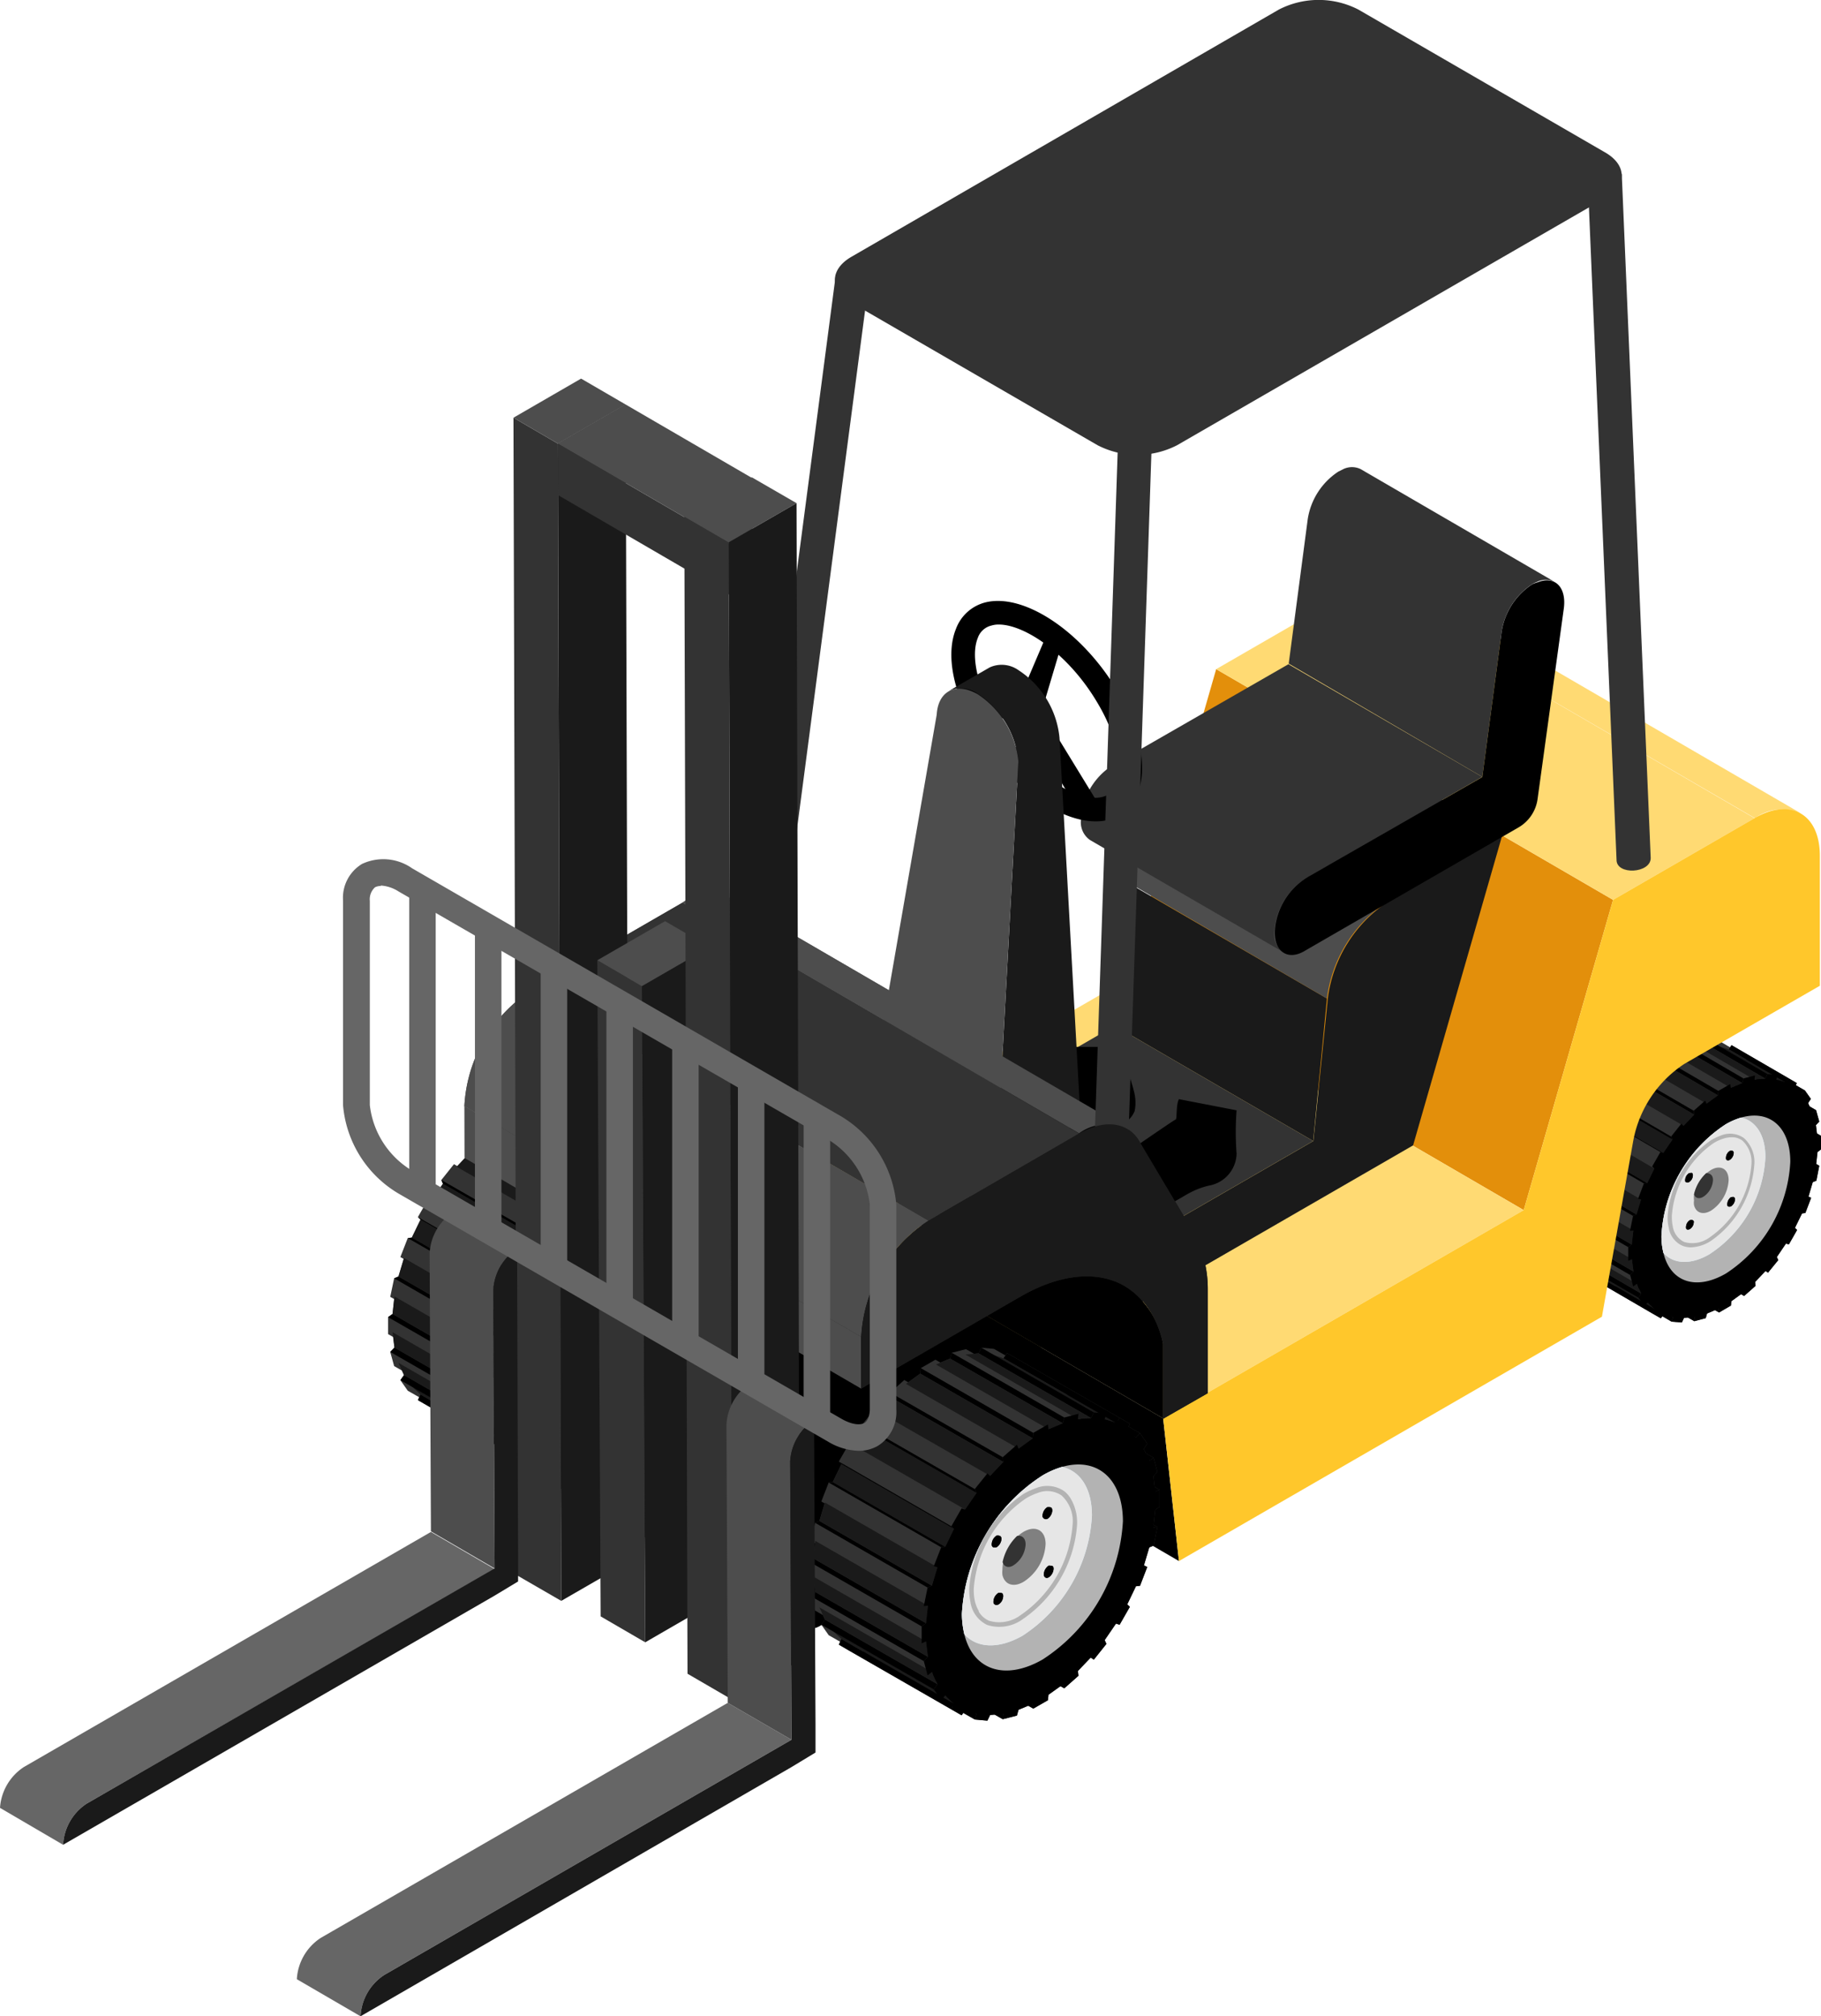 <svg xmlns="http://www.w3.org/2000/svg" viewBox="0 0 125.76 139.21"><defs><style>.cls-1{fill:#333;}.cls-2{fill:#1a1a1a;}.cls-3{fill:#b3b3b3;}.cls-4{fill:#d4eeff;}.cls-5{fill:#e6e6e6;}.cls-6{fill:gray;}.cls-7{fill:#4d4d4d;}.cls-8{isolation:isolate;}.cls-9{fill:#ffda73;}.cls-10{fill:#e38f0b;}.cls-11{fill:#ffc72b;}.cls-12{fill:#666;}</style></defs><g id="Layer_2" data-name="Layer 2"><g id="Layer_1-2" data-name="Layer 1"><rect class="cls-1" x="31.08" y="42.49" width="49.5" height="2.33" transform="matrix(0.13, -0.99, 0.99, 0.13, 5.18, 93.22)"/><polygon class="cls-1" points="35.53 77 34.52 77.58 34.48 77.96 33.65 78.56 33.38 78.4 32.41 79.27 32.45 79.59 31.58 80.51 31.35 80.38 30.48 81.47 30.59 81.73 29.81 82.87 29.57 82.79 28.86 84.03 29.04 84.21 28.44 85.45 28.16 85.48 27.65 86.79 27.88 86.92 27.52 88.13 27.22 88.26 26.95 89.54 27.22 89.69 27.11 90.72 26.8 90.94 26.8 92.11 27.15 92.31 27.24 93.04 26.95 93.34 27.22 94.32 27.76 94.63 27.9 94.94 27.65 95.29 28.16 96.02 28.95 96.47 28.86 96.67 29.57 97.08 37.34 101.55 37.45 101.38 38.25 101.84 39.12 101.92 39.31 101.53 39.62 101.5 40.18 101.82 41.16 101.57 41.27 101.17 41.94 100.89 42.29 101.09 43.3 100.51 43.34 100.13 44.17 99.53 44.43 99.69 45.41 98.82 45.37 98.49 46.23 97.58 46.47 97.71 47.34 96.62 47.22 96.36 48 95.22 48.25 95.3 48.96 94.06 48.77 93.89 49.38 92.64 49.66 92.61 50.16 91.31 49.94 91.17 50.3 89.96 50.6 89.83 50.86 88.55 50.6 88.4 50.71 87.37 51.01 87.15 51.01 85.98 50.67 85.78 50.58 85.05 50.86 84.75 50.6 83.77 50.05 83.46 49.92 83.16 50.16 82.8 49.66 82.07 48.87 81.62 48.96 81.42 48.25 81 40.48 76.54 40.36 76.7 39.57 76.25 38.7 76.17 38.51 76.56 38.2 76.59 37.64 76.27 36.66 76.52 36.54 76.92 35.88 77.2 35.53 77"/><polygon points="50.58 88.58 45.7 85.78 45.99 85.75 50.86 88.55 50.58 88.58"/><polygon points="44.43 99.69 39.56 96.89 39.44 96.63 44.31 99.43 44.43 99.69"/><polygon points="50.71 86.11 45.83 83.31 46.14 83.18 51.01 85.98 50.71 86.11"/><polygon points="42.29 101.09 37.41 98.29 37.37 97.96 42.25 100.76 42.29 101.09"/><polygon points="50.3 83.99 45.42 81.2 45.73 80.97 50.6 83.77 50.3 83.99"/><polygon points="40.18 101.82 35.3 99.03 35.34 98.65 40.22 101.45 40.18 101.82"/><polygon points="49.38 82.37 44.5 79.58 44.78 79.28 49.66 82.07 49.38 82.37"/><polygon points="38.25 101.84 30.48 97.37 30.59 96.97 38.37 101.44 38.25 101.84"/><polygon points="48 81.36 40.23 76.89 40.48 76.54 48.25 81 48 81.36"/><polygon points="36.63 101.14 28.86 96.67 29.04 96.28 36.81 100.75 36.63 101.14"/><polygon class="cls-2" points="47.22 81.11 39.45 76.65 40.23 76.89 48 81.36 47.22 81.11"/><polygon class="cls-2" points="36.81 100.75 29.04 96.28 28.44 95.72 36.21 100.18 36.81 100.75"/><polygon points="46.28 81.03 38.51 76.56 38.7 76.17 46.47 80.64 46.28 81.03"/><polygon points="35.42 99.76 27.65 95.29 27.9 94.94 35.67 99.4 35.42 99.76"/><polygon class="cls-2" points="45.37 81.11 37.6 76.64 38.51 76.56 46.28 81.03 45.37 81.11"/><polygon class="cls-2" points="35.67 99.4 27.9 94.94 27.52 94.1 35.29 98.56 35.67 99.4"/><polygon points="44.31 81.39 36.54 76.92 36.66 76.52 44.43 80.99 44.31 81.39"/><polygon points="34.73 97.81 26.95 93.34 27.24 93.04 35.01 97.51 34.73 97.81"/><polygon class="cls-2" points="43.34 81.8 35.57 77.33 36.54 76.92 44.31 81.39 43.34 81.8"/><polygon class="cls-2" points="35.01 97.51 27.24 93.04 27.11 91.98 34.88 96.45 35.01 97.51"/><polygon points="42.25 82.42 34.48 77.96 34.52 77.58 42.29 82.05 42.25 82.42"/><polygon points="34.58 95.41 26.8 90.94 27.11 90.72 34.88 95.19 34.58 95.41"/><polygon class="cls-2" points="41.27 83.14 33.5 78.67 34.48 77.96 42.25 82.42 41.27 83.14"/><polygon class="cls-2" points="34.88 95.19 27.11 90.72 27.24 89.51 35.01 93.98 34.88 95.19"/><polygon points="40.22 84.06 32.45 79.59 32.41 79.27 40.18 83.73 40.22 84.06"/><polygon points="34.99 92.73 27.22 88.26 27.52 88.13 35.29 92.6 34.99 92.73"/><polygon class="cls-2" points="39.31 85.02 31.54 80.56 32.45 79.59 40.22 84.06 39.31 85.02"/><polygon class="cls-2" points="35.29 92.6 27.52 88.13 27.9 86.86 35.67 91.33 35.29 92.6"/><polygon class="cls-2" points="37.58 87.34 29.81 82.87 30.59 81.73 38.37 86.19 37.58 87.34"/><polygon class="cls-2" points="36.21 89.92 28.44 85.45 29.04 84.21 36.81 88.67 36.21 89.92"/><polygon points="38.37 86.19 30.59 81.73 30.48 81.47 38.25 85.93 38.37 86.19"/><polygon points="35.93 89.95 28.16 85.48 28.44 85.45 36.21 89.92 35.93 89.95"/><polygon points="36.81 88.67 29.04 84.21 28.86 84.03 36.63 88.5 36.81 88.67"/><polygon points="34.58 95.41 34.88 95.19 35.01 93.98 34.73 94.01 34.99 92.73 35.29 92.6 35.67 91.33 35.42 91.25 35.93 89.95 36.21 89.92 36.81 88.67 36.63 88.5 37.34 87.26 37.58 87.34 38.37 86.19 38.25 85.93 39.12 84.85 39.31 85.02 40.22 84.06 40.18 83.73 41.16 82.87 41.27 83.14 42.25 82.42 42.29 82.05 43.3 81.47 43.34 81.8 44.31 81.39 44.43 80.99 45.41 80.73 45.37 81.11 46.28 81.03 46.47 80.64 47.34 80.72 47.22 81.11 48 81.36 48.25 81 48.96 81.42 48.77 81.81 49.38 82.37 49.66 82.07 50.16 82.8 49.92 83.16 50.3 83.99 50.6 83.77 50.86 84.75 50.58 85.05 50.71 86.11 51.01 85.98 51.01 87.15 50.71 87.37 50.58 88.58 50.86 88.55 50.6 89.83 50.3 89.96 49.92 91.23 50.16 91.31 49.66 92.61 49.38 92.64 48.77 93.89 48.96 94.06 48.25 95.3 48 95.22 47.22 96.36 47.34 96.62 46.47 97.71 46.28 97.53 45.37 98.49 45.41 98.82 44.43 99.69 44.31 99.43 43.34 100.13 43.3 100.51 42.29 101.09 42.25 100.76 41.27 101.17 41.16 101.57 40.18 101.82 40.22 101.45 39.31 101.53 39.12 101.92 38.25 101.84 38.37 101.44 37.58 101.2 37.34 101.55 36.63 101.14 36.81 100.75 36.21 100.18 35.93 100.48 35.42 99.76 35.67 99.4 35.29 98.56 34.99 98.79 34.73 97.81 35.01 97.51 34.88 96.45 34.58 96.58 34.58 95.41"/><path class="cls-3" d="M37.53,96a6.14,6.14,0,0,1-.17-1.42A12.14,12.14,0,0,1,42.88,85a6,6,0,0,1,1.35-.59c2.4-.7,4.19.78,4.2,3.75a12.17,12.17,0,0,1-5.52,9.55C40.31,99.2,38.12,98.4,37.53,96Z"/><path class="cls-4" d="M37.53,96a6.14,6.14,0,0,1-.17-1.42A12.14,12.14,0,0,1,42.88,85a6,6,0,0,1,1.35-.59c1.24.28,2.06,1.47,2.06,3.35a10.57,10.57,0,0,1-4.8,8.31C39.85,97,38.4,96.9,37.53,96Z"/><path class="cls-5" d="M37.53,96a6.14,6.14,0,0,1-.17-1.42A12.14,12.14,0,0,1,42.88,85a6,6,0,0,1,1.35-.59c1.24.28,2.06,1.47,2.06,3.35a10.57,10.57,0,0,1-4.8,8.31C39.85,97,38.4,96.9,37.53,96Z"/><path class="cls-6" d="M40.16,91.87a1.6,1.6,0,0,1,0-.39,2.22,2.22,0,0,1,.06-.51,3.53,3.53,0,0,1,1-1.8,3.35,3.35,0,0,1,.4-.29,1.3,1.3,0,0,1,.37-.16c.66-.19,1.15.21,1.15,1a3.3,3.3,0,0,1-1.51,2.6C40.92,92.75,40.32,92.53,40.16,91.87Z"/><path class="cls-1" d="M40.17,91a3.53,3.53,0,0,1,1-1.8c.34-.07.59.15.59.58A1.84,1.84,0,0,1,41,91.19C40.59,91.41,40.27,91.3,40.17,91Z"/><path d="M43,91.88a.19.19,0,0,1,0-.08.76.76,0,0,1,.33-.58l.08,0c.15,0,.26,0,.26.23a.76.76,0,0,1-.33.58C43.19,92.08,43.06,92,43,91.88Z"/><path d="M43,91.88a.19.19,0,0,1,0-.08.76.76,0,0,1,.33-.58l.08,0c.15,0,.26,0,.26.23a.76.76,0,0,1-.33.58C43.19,92.08,43.06,92,43,91.88Z"/><path d="M39.42,89.81s0-.06,0-.09a.74.74,0,0,1,.34-.58l.08,0c.14,0,.25,0,.25.23a.73.73,0,0,1-.33.57C39.59,90,39.46,90,39.42,89.81Z"/><path d="M39.42,89.81s0-.06,0-.09a.74.74,0,0,1,.34-.58l.08,0c.14,0,.25,0,.25.23a.73.73,0,0,1-.33.57C39.59,90,39.46,90,39.42,89.81Z"/><path d="M43,87.84a.19.19,0,0,1,0-.08.7.7,0,0,1,.33-.58l.08,0c.15,0,.25,0,.25.23a.71.71,0,0,1-.33.58C43.13,88,43,88,43,87.84Z"/><path d="M43,87.84a.19.19,0,0,1,0-.08.7.7,0,0,1,.33-.58l.08,0c.15,0,.25,0,.25.23a.71.71,0,0,1-.33.58C43.13,88,43,88,43,87.84Z"/><path d="M39.54,93.77s0-.06,0-.09a.74.74,0,0,1,.34-.58l.08,0c.14,0,.25.05.25.23a.73.73,0,0,1-.33.57C39.71,94,39.58,93.92,39.54,93.77Z"/><path d="M39.54,93.77s0-.06,0-.09a.74.74,0,0,1,.34-.58l.08,0c.14,0,.25.05.25.23a.73.73,0,0,1-.33.57C39.71,94,39.58,93.92,39.54,93.77Z"/><path class="cls-3" d="M45,86.69a3.24,3.24,0,0,1,.38,1.75,8.64,8.64,0,0,1-3.73,6.46,2.75,2.75,0,0,1-2.48.41A2.11,2.11,0,0,1,38,93.74a4.15,4.15,0,0,1-.08-1,8.63,8.63,0,0,1,3.72-6.46,5.14,5.14,0,0,1,.9-.42,2.09,2.09,0,0,1,1.94.21A2,2,0,0,1,45,86.69Zm-6.42,7.68a1.56,1.56,0,0,0,.72.65,2.46,2.46,0,0,0,2.19-.39A8.29,8.29,0,0,0,45,88.43a2.41,2.41,0,0,0-.76-2.06,1.76,1.76,0,0,0-1.65-.17,4.12,4.12,0,0,0-.83.39,8.29,8.29,0,0,0-3.58,6.2,3.6,3.6,0,0,0,.08.89A2.35,2.35,0,0,0,38.54,94.37Z"/><polygon class="cls-7" points="54.3 91.85 36.7 81.63 36.7 101.59 54.3 111.82 55.12 112.29 54.3 91.85"/><path d="M54.3,91.85l17.59-7.64v19.16l-15.28,8.89a1.54,1.54,0,0,1-2.31-1.33Z"/><path d="M54.3,91.85l17.59-7.64v19.16l-15.28,8.89a1.54,1.54,0,0,1-2.31-1.33Z"/><polygon class="cls-1" points="108.53 84.77 108.53 83.83 108.77 83.65 108.86 82.83 108.64 82.7 108.85 81.67 109.1 81.57 109.39 80.59 109.2 80.48 109.61 79.43 109.84 79.41 110.33 78.4 110.17 78.26 110.75 77.26 110.95 77.32 111.58 76.4 111.48 76.19 112.19 75.31 112.37 75.42 113.08 74.68 113.04 74.41 113.83 73.71 114.05 73.83 114.72 73.34 114.75 73.04 115.57 72.57 115.85 72.73 116.39 72.5 116.49 72.18 117.28 71.97 117.72 72.22 117.99 72.19 118.14 71.88 118.85 71.94 119.48 72.31 119.58 72.16 120.16 72.5 124.09 74.78 124.01 74.92 124.65 75.29 125.06 75.87 124.87 76.16 124.97 76.39 125.42 76.65 125.64 77.44 125.41 77.68 125.48 78.26 125.76 78.42 125.76 79.36 125.52 79.54 125.43 80.36 125.64 80.49 125.44 81.52 125.19 81.62 124.9 82.6 125.08 82.7 124.68 83.75 124.45 83.78 123.96 84.78 124.11 84.92 123.54 85.92 123.34 85.86 122.71 86.79 122.81 87 122.1 87.87 121.92 87.77 121.21 88.51 121.24 88.78 120.45 89.48 120.24 89.35 119.57 89.84 119.54 90.14 118.72 90.62 118.44 90.46 117.89 90.69 117.8 91.01 117.01 91.22 116.57 90.97 116.3 90.99 116.15 91.31 115.44 91.25 114.81 90.88 114.7 91.02 114.12 90.69 110.2 88.41 110.27 88.27 109.64 87.89 109.22 87.31 109.42 87.03 109.32 86.8 108.87 86.54 108.65 85.75 108.88 85.51 108.81 84.93 108.53 84.77"/><polygon points="120.36 89.27 116.44 86.98 116.53 87.2 120.45 89.48 120.36 89.27"/><polygon points="125.64 80.49 121.72 78.21 121.49 78.23 125.41 80.51 125.64 80.49"/><polygon points="118.68 90.35 114.76 88.07 114.8 88.34 118.72 90.62 118.68 90.35"/><polygon points="125.76 78.42 121.84 76.14 121.59 76.25 125.51 78.53 125.76 78.42"/><polygon points="117.04 90.92 113.12 88.64 113.08 88.94 117.01 91.22 117.04 90.92"/><polygon points="125.42 76.65 121.5 74.37 121.25 74.55 125.17 76.83 125.42 76.65"/><polygon points="115.54 90.93 111.61 88.65 111.52 88.97 115.44 91.25 115.54 90.93"/><polygon points="124.65 75.29 120.73 73.01 120.5 73.26 124.42 75.53 124.65 75.29"/><polygon points="114.28 90.38 110.35 88.1 110.2 88.41 114.12 90.69 114.28 90.38"/><polygon points="123.51 74.44 119.58 72.16 119.39 72.45 123.31 74.73 123.51 74.44"/><polygon class="cls-2" points="113.79 89.93 109.86 87.65 110.35 88.1 114.28 90.38 113.79 89.93"/><polygon class="cls-2" points="123.31 74.73 119.39 72.45 118.75 72.26 122.67 74.54 123.31 74.73"/><polygon points="113.34 89.31 109.42 87.03 109.22 87.31 113.15 89.59 113.34 89.31"/><polygon points="122.06 74.16 118.14 71.88 117.99 72.19 121.91 74.47 122.06 74.16"/><polygon class="cls-2" points="113.04 88.64 109.11 86.36 109.42 87.03 113.34 89.31 113.04 88.64"/><polygon class="cls-2" points="121.91 74.47 117.99 72.19 117.25 72.27 121.17 74.55 121.91 74.47"/><polygon points="112.81 87.79 108.88 85.51 108.65 85.75 112.58 88.03 112.81 87.79"/><polygon points="120.41 74.46 116.49 72.18 116.39 72.5 120.32 74.78 120.41 74.46"/><polygon class="cls-2" points="112.7 86.94 108.78 84.66 108.88 85.51 112.81 87.79 112.7 86.94"/><polygon class="cls-2" points="120.32 74.78 116.39 72.5 115.6 72.83 119.53 75.11 120.32 74.78"/><polygon points="112.69 85.93 108.77 83.65 108.53 83.83 112.45 86.11 112.69 85.93"/><polygon points="118.67 75.32 114.75 73.04 114.72 73.34 118.64 75.63 118.67 75.32"/><polygon class="cls-2" points="112.8 84.96 108.88 82.68 108.77 83.65 112.69 85.93 112.8 84.96"/><polygon class="cls-2" points="118.64 75.63 114.72 73.34 113.93 73.92 117.85 76.2 118.64 75.63"/><polygon points="113.02 83.85 109.1 81.57 108.85 81.67 112.78 83.95 113.02 83.85"/><polygon points="116.97 76.69 113.04 74.41 113.08 74.68 117 76.96 116.97 76.69"/><polygon class="cls-2" points="113.33 82.82 109.4 80.54 109.1 81.57 113.02 83.85 113.33 82.82"/><polygon class="cls-2" points="117 76.96 113.08 74.68 112.34 75.45 116.27 77.73 117 76.96"/><polygon class="cls-2" points="114.25 80.68 110.33 78.4 109.84 79.41 113.76 81.69 114.25 80.68"/><polygon class="cls-2" points="115.5 78.68 111.58 76.4 110.95 77.32 114.87 79.6 115.5 78.68"/><polygon points="113.76 81.69 109.84 79.41 109.61 79.43 113.53 81.71 113.76 81.69"/><polygon points="115.41 78.47 111.48 76.19 111.58 76.4 115.5 78.68 115.41 78.47"/><polygon points="114.87 79.6 110.95 77.32 110.75 77.26 114.67 79.54 114.87 79.6"/><polygon points="118.67 75.32 118.64 75.63 117.85 76.2 117.76 75.99 116.97 76.69 117 76.96 116.27 77.73 116.11 77.59 115.41 78.47 115.5 78.68 114.87 79.6 114.67 79.54 114.1 80.54 114.25 80.68 113.76 81.69 113.53 81.71 113.13 82.76 113.33 82.82 113.02 83.85 112.78 83.95 112.57 84.98 112.8 84.96 112.69 85.93 112.45 86.11 112.45 87.05 112.7 86.94 112.81 87.79 112.58 88.03 112.79 88.82 113.04 88.64 113.34 89.31 113.15 89.59 113.56 90.17 113.79 89.93 114.28 90.38 114.12 90.69 114.7 91.02 114.9 90.73 115.54 90.93 115.44 91.25 116.15 91.31 116.3 90.99 117.04 90.92 117.01 91.22 117.8 91.01 117.89 90.69 118.68 90.35 118.72 90.62 119.54 90.14 119.57 89.84 120.36 89.27 120.45 89.48 121.24 88.78 121.21 88.51 121.95 87.73 122.1 87.87 122.81 87 122.71 86.79 123.34 85.86 123.54 85.92 124.11 84.92 123.96 84.78 124.45 83.78 124.68 83.75 125.08 82.7 124.89 82.64 125.19 81.62 125.44 81.52 125.64 80.49 125.41 80.51 125.52 79.54 125.76 79.36 125.76 78.42 125.51 78.53 125.41 77.68 125.64 77.44 125.42 76.65 125.17 76.83 124.87 76.16 125.06 75.87 124.65 75.29 124.42 75.53 123.94 75.09 124.09 74.78 123.51 74.44 123.31 74.73 122.67 74.54 122.77 74.22 122.06 74.16 121.91 74.47 121.17 74.55 121.2 74.25 120.41 74.46 120.32 74.78 119.53 75.11 119.49 74.85 118.67 75.32"/><path class="cls-3" d="M120.25,77.16a5,5,0,0,0-1.06.46,9.8,9.8,0,0,0-4.45,7.71,4.77,4.77,0,0,0,.14,1.18c.48,2,2.23,2.62,4.31,1.42a9.8,9.8,0,0,0,4.45-7.71C123.64,77.8,122.2,76.6,120.25,77.16Z"/><path class="cls-4" d="M120.25,77.16a5,5,0,0,0-1.06.46,9.8,9.8,0,0,0-4.45,7.71,4.77,4.77,0,0,0,.14,1.18c.69.76,1.86.85,3.17.09a8.52,8.52,0,0,0,3.87-6.71C121.92,78.37,121.26,77.39,120.25,77.16Z"/><path class="cls-5" d="M120.25,77.16a5,5,0,0,0-1.06.46,9.8,9.8,0,0,0-4.45,7.71,4.77,4.77,0,0,0,.14,1.18c.69.76,1.86.85,3.17.09a8.52,8.52,0,0,0,3.87-6.71C121.92,78.37,121.26,77.39,120.25,77.16Z"/><path class="cls-6" d="M118.45,80.65a1.45,1.45,0,0,0-.29.13,3.43,3.43,0,0,0-.33.24,2.88,2.88,0,0,0-.84,1.46,1.81,1.81,0,0,0,0,.4,1.08,1.08,0,0,0,0,.32c.13.54.61.71,1.17.39a2.7,2.7,0,0,0,1.22-2.1C119.38,80.83,119,80.5,118.45,80.65Z"/><path class="cls-1" d="M117.83,81a2.88,2.88,0,0,0-.84,1.46c.09.26.34.35.64.17a1.47,1.47,0,0,0,.67-1.16C118.3,81.14,118.11,81,117.83,81Z"/><path d="M119.62,82.65l-.07,0a.63.63,0,0,0-.26.47v.07c0,.12.14.16.27.09a.63.63,0,0,0,.26-.47C119.82,82.69,119.74,82.61,119.62,82.65Z"/><path d="M119.62,82.65l-.07,0a.63.63,0,0,0-.26.47v.07c0,.12.14.16.27.09a.63.63,0,0,0,.26-.47C119.82,82.69,119.74,82.61,119.62,82.65Z"/><path d="M116.72,81l-.07,0a.58.58,0,0,0-.27.47s0,0,0,.07.14.15.26.08a.57.57,0,0,0,.27-.46C116.92,81,116.83,80.94,116.72,81Z"/><path d="M116.72,81l-.07,0a.58.58,0,0,0-.27.47s0,0,0,.07.14.15.26.08a.57.57,0,0,0,.27-.46C116.92,81,116.83,80.94,116.72,81Z"/><path d="M116.77,84.24l-.06,0a.57.57,0,0,0-.27.46.22.22,0,0,0,0,.08c0,.11.13.15.26.08a.57.57,0,0,0,.27-.46C117,84.28,116.89,84.21,116.77,84.24Z"/><path d="M116.77,84.24l-.06,0a.57.57,0,0,0-.27.46.22.22,0,0,0,0,.08c0,.11.13.15.26.08a.57.57,0,0,0,.27-.46C117,84.28,116.89,84.21,116.77,84.24Z"/><path d="M119.53,79.46a.09.09,0,0,0-.06,0,.57.57,0,0,0-.27.46.15.15,0,0,0,0,.07c0,.12.13.16.26.09a.61.61,0,0,0,.27-.47C119.74,79.5,119.65,79.42,119.53,79.46Z"/><path d="M119.53,79.46a.09.09,0,0,0-.06,0,.57.57,0,0,0-.27.46.15.15,0,0,0,0,.07c0,.12.13.16.26.09a.61.61,0,0,0,.27-.47C119.74,79.5,119.65,79.42,119.53,79.46Z"/><path class="cls-3" d="M116.17,86a1.63,1.63,0,0,1-.93-1.26,3,3,0,0,1-.07-.8,7,7,0,0,1,3-5.22,4.37,4.37,0,0,1,.7-.33,1.67,1.67,0,0,1,1.56.18,2.22,2.22,0,0,1,.72,1.9,7,7,0,0,1-3,5.21,2.71,2.71,0,0,1-1.37.44A1.51,1.51,0,0,1,116.17,86ZM119,78.62a2.88,2.88,0,0,0-.65.3,6.69,6.69,0,0,0-2.89,5,3.41,3.41,0,0,0,.06.74,1.44,1.44,0,0,0,.79,1.09,2,2,0,0,0,1.75-.31,6.72,6.72,0,0,0,2.89-5,2,2,0,0,0-.62-1.69,1.19,1.19,0,0,0-.74-.23A1.83,1.83,0,0,0,119,78.62Z"/><g class="cls-8"><path class="cls-9" d="M97,40.25l27.4,15.92a3.19,3.19,0,0,0-3.2.32L93.76,40.56A3.18,3.18,0,0,1,97,40.25Z"/><polygon class="cls-10" points="105.23 83.55 77.83 67.62 83.99 46.2 111.4 62.13 105.23 83.55"/><polygon class="cls-9" points="111.4 62.13 83.99 46.2 93.76 40.56 121.17 56.49 111.4 62.13"/><polygon class="cls-9" points="80.33 97.93 52.92 82 77.83 67.62 105.23 83.55 80.33 97.93"/><polygon points="81.42 107.78 54.02 91.85 52.92 82 80.33 97.93 81.42 107.78"/><path class="cls-11" d="M121.17,56.49c2.48-1.44,4.5-.29,4.51,2.57l0,9-9.35,5.39a8.11,8.11,0,0,0-3.53,5.28l-2.17,12.18L81.42,107.78l-1.09-9.85,24.9-14.38,6.17-21.42Z"/></g><polygon class="cls-1" points="64.6 93.88 63.59 94.46 63.55 94.84 62.72 95.44 62.45 95.28 61.48 96.15 61.52 96.48 60.65 97.39 60.42 97.26 59.55 98.35 59.66 98.61 58.88 99.75 58.64 99.67 57.93 100.91 58.11 101.09 57.51 102.33 57.23 102.36 56.72 103.67 56.95 103.8 56.59 105.01 56.29 105.14 56.02 106.42 56.29 106.57 56.18 107.6 55.88 107.82 55.88 108.99 56.22 109.19 56.31 109.92 56.02 110.22 56.29 111.2 56.83 111.51 56.97 111.82 56.72 112.17 57.23 112.9 58.02 113.35 57.93 113.55 58.64 113.97 66.41 118.43 66.53 118.27 67.32 118.72 68.19 118.8 68.38 118.41 68.69 118.38 69.25 118.7 70.23 118.45 70.34 118.05 71.01 117.77 71.36 117.97 72.37 117.39 72.41 117.01 73.24 116.42 73.5 116.57 74.48 115.7 74.44 115.37 75.31 114.46 75.54 114.59 76.41 113.5 76.29 113.24 77.07 112.1 77.32 112.18 78.03 110.94 77.85 110.77 78.45 109.52 78.73 109.49 79.23 108.19 79.01 108.06 79.37 106.84 79.67 106.71 79.93 105.43 79.67 105.28 79.78 104.25 80.08 104.03 80.08 102.86 79.74 102.66 79.65 101.93 79.93 101.63 79.67 100.65 79.13 100.34 78.99 100.04 79.23 99.68 78.73 98.95 77.94 98.5 78.03 98.3 77.32 97.89 69.55 93.42 69.43 93.58 68.64 93.13 67.77 93.05 67.58 93.44 67.27 93.47 66.71 93.15 65.73 93.4 65.61 93.8 64.95 94.08 64.6 93.88"/><polygon points="79.65 105.46 74.77 102.66 75.06 102.63 79.93 105.43 79.65 105.46"/><polygon points="73.5 116.57 68.63 113.77 68.51 113.51 73.39 116.31 73.5 116.57"/><polygon points="79.78 102.99 74.9 100.19 75.21 100.06 80.08 102.86 79.78 102.99"/><polygon points="71.36 117.97 66.48 115.17 66.44 114.84 71.32 117.64 71.36 117.97"/><polygon points="79.37 100.87 74.49 98.08 74.8 97.85 79.67 100.65 79.37 100.87"/><polygon points="69.25 118.7 64.37 115.91 64.42 115.53 69.29 118.33 69.25 118.7"/><polygon points="78.45 99.25 73.57 96.46 73.85 96.16 78.73 98.95 78.45 99.25"/><polygon points="67.32 118.72 59.55 114.25 59.66 113.86 67.44 118.32 67.32 118.72"/><polygon points="77.07 98.24 69.3 93.78 69.55 93.42 77.32 97.89 77.07 98.24"/><polygon points="65.7 118.02 57.93 113.55 58.11 113.16 65.88 117.63 65.7 118.02"/><polygon class="cls-2" points="76.29 98 68.52 93.53 69.3 93.78 77.07 98.24 76.29 98"/><polygon class="cls-2" points="65.88 117.63 58.11 113.16 57.51 112.6 65.28 117.06 65.88 117.63"/><polygon points="75.35 97.91 67.58 93.44 67.77 93.05 75.54 97.52 75.35 97.91"/><polygon points="64.49 116.64 56.72 112.17 56.97 111.82 64.74 116.28 64.49 116.64"/><polygon class="cls-2" points="74.44 97.99 66.67 93.52 67.58 93.44 75.35 97.91 74.44 97.99"/><polygon class="cls-2" points="64.74 116.28 56.97 111.82 56.59 110.98 64.36 115.44 64.74 116.28"/><polygon points="73.39 98.27 65.61 93.8 65.73 93.4 73.5 97.87 73.39 98.27"/><polygon points="63.8 114.69 56.02 110.22 56.31 109.92 64.08 114.39 63.8 114.69"/><polygon class="cls-2" points="72.41 98.68 64.64 94.21 65.61 93.8 73.39 98.27 72.41 98.68"/><polygon class="cls-2" points="64.08 114.39 56.31 109.92 56.18 108.86 63.95 113.33 64.08 114.39"/><polygon points="71.32 99.31 63.55 94.84 63.59 94.46 71.36 98.93 71.32 99.31"/><polygon points="63.65 112.29 55.88 107.82 56.18 107.6 63.95 112.07 63.65 112.29"/><polygon class="cls-2" points="70.34 100.02 62.57 95.55 63.55 94.84 71.32 99.31 70.34 100.02"/><polygon class="cls-2" points="63.95 112.07 56.18 107.6 56.31 106.39 64.08 110.86 63.95 112.07"/><polygon points="69.29 100.94 61.52 96.48 61.48 96.15 69.25 100.61 69.29 100.94"/><polygon points="64.06 109.61 56.29 105.14 56.59 105.01 64.36 109.48 64.06 109.61"/><polygon class="cls-2" points="68.38 101.9 60.61 97.44 61.52 96.48 69.29 100.94 68.38 101.9"/><polygon class="cls-2" points="64.36 109.48 56.59 105.01 56.97 103.74 64.74 108.21 64.36 109.48"/><polygon class="cls-2" points="66.65 104.22 58.88 99.75 59.66 98.61 67.44 103.08 66.65 104.22"/><polygon class="cls-2" points="65.28 106.8 57.51 102.33 58.11 101.09 65.88 105.56 65.28 106.8"/><polygon points="67.44 103.08 59.66 98.61 59.55 98.35 67.32 102.81 67.44 103.08"/><polygon points="65 106.83 57.23 102.36 57.51 102.33 65.28 106.8 65 106.83"/><polygon points="65.88 105.56 58.11 101.09 57.93 100.91 65.7 105.38 65.88 105.56"/><polygon points="63.65 112.29 63.95 112.07 64.08 110.86 63.8 110.89 64.06 109.61 64.36 109.48 64.74 108.21 64.49 108.13 65 106.83 65.28 106.8 65.88 105.56 65.7 105.38 66.41 104.14 66.65 104.22 67.44 103.08 67.32 102.81 68.19 101.73 68.38 101.9 69.29 100.94 69.25 100.61 70.23 99.75 70.34 100.02 71.32 99.31 71.36 98.93 72.37 98.35 72.41 98.68 73.39 98.27 73.5 97.87 74.48 97.61 74.44 97.99 75.35 97.91 75.54 97.52 76.41 97.6 76.29 98 77.07 98.24 77.32 97.89 78.03 98.3 77.85 98.69 78.45 99.25 78.73 98.95 79.23 99.68 78.99 100.04 79.37 100.87 79.67 100.65 79.93 101.63 79.65 101.93 79.78 102.99 80.08 102.86 80.08 104.03 79.78 104.25 79.65 105.46 79.93 105.43 79.67 106.71 79.37 106.84 78.99 108.11 79.23 108.19 78.73 109.49 78.45 109.52 77.85 110.77 78.03 110.94 77.32 112.18 77.07 112.1 76.29 113.24 76.41 113.5 75.54 114.59 75.35 114.42 74.44 115.37 74.48 115.7 73.5 116.57 73.39 116.31 72.41 117.01 72.37 117.39 71.36 117.97 71.32 117.64 70.34 118.05 70.23 118.45 69.25 118.7 69.29 118.33 68.38 118.41 68.19 118.8 67.32 118.72 67.44 118.32 66.65 118.08 66.41 118.43 65.7 118.02 65.88 117.63 65.28 117.06 65 117.36 64.49 116.64 64.74 116.28 64.36 115.44 64.06 115.67 63.8 114.69 64.08 114.39 63.95 113.33 63.65 113.46 63.65 112.29"/><path class="cls-3" d="M66.6,112.84a6.14,6.14,0,0,1-.17-1.42A12.14,12.14,0,0,1,72,101.87a6,6,0,0,1,1.35-.59c2.4-.69,4.19.78,4.2,3.75A12.17,12.17,0,0,1,72,114.58C69.38,116.08,67.19,115.28,66.6,112.84Z"/><path class="cls-4" d="M66.6,112.84a6.14,6.14,0,0,1-.17-1.42A12.14,12.14,0,0,1,72,101.87a6,6,0,0,1,1.35-.59c1.24.28,2.06,1.47,2.06,3.35a10.57,10.57,0,0,1-4.8,8.31C68.92,113.89,67.47,113.78,66.6,112.84Z"/><path class="cls-5" d="M66.6,112.84a6.14,6.14,0,0,1-.17-1.42A12.14,12.14,0,0,1,72,101.87a6,6,0,0,1,1.35-.59c1.24.28,2.06,1.47,2.06,3.35a10.57,10.57,0,0,1-4.8,8.31C68.92,113.89,67.47,113.78,66.6,112.84Z"/><path class="cls-6" d="M69.23,108.75a1.6,1.6,0,0,1,0-.39,2.22,2.22,0,0,1,.06-.51,3.53,3.53,0,0,1,1-1.8,3.35,3.35,0,0,1,.4-.29,1.66,1.66,0,0,1,.37-.16c.66-.19,1.15.21,1.15,1a3.31,3.31,0,0,1-1.5,2.6C70,109.63,69.39,109.41,69.23,108.75Z"/><path class="cls-1" d="M69.24,107.85a3.53,3.53,0,0,1,1-1.8c.34-.07.59.15.59.58a1.84,1.84,0,0,1-.83,1.44C69.66,108.29,69.34,108.19,69.24,107.85Z"/><path d="M72.09,108.76a.19.19,0,0,1,0-.08.76.76,0,0,1,.33-.58.16.16,0,0,1,.09,0c.14,0,.25,0,.25.22a.76.76,0,0,1-.33.58C72.26,109,72.13,108.91,72.09,108.76Z"/><path d="M72.09,108.76a.19.19,0,0,1,0-.08.76.76,0,0,1,.33-.58.16.16,0,0,1,.09,0c.14,0,.25,0,.25.22a.76.76,0,0,1-.33.58C72.26,109,72.13,108.91,72.09,108.76Z"/><path d="M68.49,106.69s0-.06,0-.09a.74.74,0,0,1,.34-.58l.08,0c.14,0,.25.05.25.23a.73.73,0,0,1-.33.57C68.66,106.88,68.53,106.84,68.49,106.69Z"/><path d="M68.49,106.69s0-.06,0-.09a.74.74,0,0,1,.34-.58l.08,0c.14,0,.25.05.25.23a.73.73,0,0,1-.33.57C68.66,106.88,68.53,106.84,68.49,106.69Z"/><path d="M72,104.72a.19.19,0,0,1,0-.08.74.74,0,0,1,.33-.58l.08,0c.15,0,.25,0,.26.23a.74.74,0,0,1-.34.58C72.2,104.92,72.07,104.87,72,104.72Z"/><path d="M72,104.72a.19.19,0,0,1,0-.08.74.74,0,0,1,.33-.58l.08,0c.15,0,.25,0,.26.23a.74.74,0,0,1-.34.58C72.2,104.92,72.07,104.87,72,104.72Z"/><path d="M68.61,110.65s0-.06,0-.09a.74.74,0,0,1,.34-.58l.08,0c.15,0,.25,0,.25.23a.7.7,0,0,1-.33.57C68.78,110.84,68.65,110.8,68.61,110.65Z"/><path d="M68.61,110.65s0-.06,0-.09a.74.74,0,0,1,.34-.58l.08,0c.15,0,.25,0,.25.23a.7.7,0,0,1-.33.57C68.78,110.84,68.65,110.8,68.61,110.65Z"/><path class="cls-3" d="M74,103.57a3.24,3.24,0,0,1,.38,1.75,8.64,8.64,0,0,1-3.73,6.46,2.75,2.75,0,0,1-2.48.41,2.09,2.09,0,0,1-1.15-1.57,4.15,4.15,0,0,1-.08-1,8.65,8.65,0,0,1,3.72-6.46,5.14,5.14,0,0,1,.9-.42,2.06,2.06,0,0,1,1.94.22A1.84,1.84,0,0,1,74,103.57Zm-6.42,7.68a1.56,1.56,0,0,0,.72.65,2.46,2.46,0,0,0,2.19-.39,8.29,8.29,0,0,0,3.58-6.2,2.41,2.41,0,0,0-.76-2.06,1.76,1.76,0,0,0-1.65-.17,4.12,4.12,0,0,0-.83.39,8.29,8.29,0,0,0-3.58,6.2,3.6,3.6,0,0,0,.08.89A2.35,2.35,0,0,0,67.61,111.25Z"/><g class="cls-8"><polygon class="cls-1" points="95.84 62.23 82.14 54.27 90.05 49.7 103.75 57.66 95.84 62.23"/><polygon class="cls-2" points="90.69 78.78 76.98 70.82 77.94 60.98 91.64 68.94 90.69 78.78"/><path class="cls-7" d="M91.64,68.94l-13.7-8a9.42,9.42,0,0,1,4.2-6.71l13.7,8A9.42,9.42,0,0,0,91.64,68.94Z"/><polygon class="cls-1" points="75.76 87.4 62.06 79.43 76.98 70.82 90.69 78.78 75.76 87.4"/><polygon class="cls-1" points="75.78 91.68 62.07 83.71 62.06 79.43 75.76 87.4 75.78 91.68"/><path class="cls-2" d="M103.75,57.66,97.59,79.08,75.77,91.68V87.4l14.93-8.62,1-9.84a9.42,9.42,0,0,1,4.2-6.71Z"/></g><polygon points="80.33 97.93 65.61 89.38 70.55 84.66 80.33 92.77 80.33 97.93"/><g class="cls-8"><path d="M50.26,72.86,77.67,88.79a5.94,5.94,0,0,1,2.66,4L52.92,76.85A5.93,5.93,0,0,0,50.26,72.86Z"/><path class="cls-7" d="M50.43,62l27.4,15.93a3.27,3.27,0,0,0-3.31.32L47.12,62.33A3.32,3.32,0,0,1,50.43,62Z"/><polygon class="cls-7" points="59.48 95.88 32.08 79.95 32.07 76.36 59.47 92.29 59.48 95.88"/><polygon class="cls-1" points="64.1 84.28 36.7 68.35 47.12 62.33 74.52 78.26 64.1 84.28"/><path class="cls-7" d="M59.47,92.29,32.07,76.37a10.18,10.18,0,0,1,4.63-8L64.1,84.28A10.22,10.22,0,0,0,59.47,92.29Z"/><path class="cls-2" d="M74.52,78.26c1.75-1,3.36-.81,4.16.53l3.57,6A8.17,8.17,0,0,1,83.41,89v7.19l-3.09,1.77V92.77c-1-4.51-5-6-9.77-3.29L59.48,95.87V92.29a10.22,10.22,0,0,1,4.63-8Z"/></g><path d="M77.82,73.37c.17,1.38.79,2.11.54,3.34-.5,1.22-2.18,1.47-3.22,1.5-2,.05-2.87,1-5.51,1-1.74,0-2.46-.65-2.66-1.68,0-1.55,2.64-1.77,4.52-2.7.1,0,2.05-1.43,2.1-1.55s.17-1,.17-1l3.79,0Z"/><path d="M81.42,75.89c-.21.36-.13,1.38-.22,1.4S79,78.77,78.89,78.84c-.79.64-4.75,1.3-4.4,3.12.43,1,2.63,1.75,4.24,1.61,2.72-.23,2.74-1.22,4.75-1.71a2.3,2.3,0,0,0,1.92-2.2,20,20,0,0,1,0-3Z"/><g class="cls-8"><path class="cls-1" d="M90.31,35.87a4.79,4.79,0,0,1,2.12-3.31l.34-.17a1.38,1.38,0,0,1,1.2,0l13.39,7.78a1.35,1.35,0,0,0-1.2,0,2.6,2.6,0,0,0-.34.16,4.79,4.79,0,0,0-2.12,3.31l-1.33,10L89,45.82Z"/><path class="cls-1" d="M76.8,52.86l12.18-7,13.39,7.78-12.18,7A4.73,4.73,0,0,0,88,64.36a1.49,1.49,0,0,0,.63,1.38L75.28,58a1.49,1.49,0,0,1-.63-1.38A4.73,4.73,0,0,1,76.8,52.86Z"/><path d="M105.82,40.34a4.79,4.79,0,0,0-2.12,3.31l-1.33,10L90.43,60.49a4.75,4.75,0,0,0-2.27,3c-.49,2,.62,3,2,2.13l14.69-8.48a2.69,2.69,0,0,0,1.34-2L108,42c.19-1.46-.62-2.27-1.8-1.8A2.6,2.6,0,0,0,105.82,40.34Z"/></g><path d="M67.47,50.61c-1.64-2.72-2.18-5.4-1.45-7.19a2.94,2.94,0,0,1,2-1.82c2.65-.69,6.64,1.94,9.09,6,1.63,2.71,2.18,5.4,1.45,7.19a2.92,2.92,0,0,1-2,1.81,3.36,3.36,0,0,1-.9.11C73.07,56.71,69.65,54.23,67.47,50.61Zm1-7.42a1.31,1.31,0,0,0-.94.85c-.52,1.27,0,3.52,1.34,5.72,2.23,3.7,5.57,5.71,7.27,5.26a1.33,1.33,0,0,0,.94-.85c.52-1.27,0-3.52-1.34-5.73-2-3.35-5-5.32-6.76-5.32A1.66,1.66,0,0,0,68.47,43.19Z"/><polygon points="73.31 44.5 71.94 49.1 76.13 55.95 74.46 56.01 70.95 49.96 66.96 49.1 66.63 47.98 70.41 48.22 72.31 43.76 73.31 44.5"/><g class="cls-8"><path class="cls-2" d="M68.35,46.08a2,2,0,0,1,2,.2,6.28,6.28,0,0,1,2.82,4.66l1.46,26.49L68.79,81l1.54-28.44a6.3,6.3,0,0,0-2.81-4.66,2,2,0,0,0-2-.19Z"/><path class="cls-7" d="M67.52,47.93c-1.49-.85-2.73-.24-2.83,1.41L60.06,76l8.73,5,1.54-28.44A6.3,6.3,0,0,0,67.52,47.93Z"/></g><path class="cls-7" d="M50.43,62l27.4,15.93a3.27,3.27,0,0,0-3.31.32L47.12,62.33A3.32,3.32,0,0,1,50.43,62Z"/><polygon class="cls-1" points="64.1 84.28 36.7 68.35 47.12 62.33 74.52 78.26 64.1 84.28"/><path class="cls-7" d="M59.47,92.29,32.07,76.37a10.18,10.18,0,0,1,4.63-8L64.1,84.28A10.22,10.22,0,0,0,59.47,92.29Z"/><path class="cls-1" d="M77.88,80.08A1.18,1.18,0,1,1,75.55,80l1.7-50.66,2.33.08Z"/><path class="cls-2" d="M74.52,78.26c1.75-1,3.36-.81,4.16.53l3.57,6A8.17,8.17,0,0,1,83.41,89v7.19l-3.09,1.77V92.77c-1-4.51-5-6-9.77-3.29L59.48,95.87V92.29a10.22,10.22,0,0,1,4.63-8Z"/><g class="cls-8"><polygon class="cls-1" points="38.53 30.63 35.46 28.84 35.68 108.75 38.76 110.53 38.53 30.63"/><polygon class="cls-7" points="43.21 27.93 40.13 26.14 35.46 28.84 38.53 30.63 43.21 27.93"/><polygon class="cls-2" points="38.53 30.63 38.76 110.53 43.44 107.83 43.21 27.93 38.53 30.63"/></g><g class="cls-8"><polygon class="cls-1" points="44.33 68.09 41.25 66.3 41.48 111.6 44.56 113.39 44.33 68.09"/><polygon class="cls-7" points="49.01 65.39 45.93 63.6 41.25 66.3 44.33 68.09 49.01 65.39"/><polygon class="cls-2" points="44.33 68.09 44.56 113.39 49.23 110.69 49.01 65.39 44.33 68.09"/></g><g class="cls-8"><polygon class="cls-1" points="51.95 38.43 51.95 41.98 38.55 34.19 38.53 30.63 51.95 38.43"/><polygon class="cls-7" points="51.95 38.43 38.53 30.63 43.21 27.93 51.95 33.01 51.95 38.43"/></g><g class="cls-8"><polygon class="cls-1" points="50.33 37.44 47.26 35.66 47.48 115.56 50.56 117.35 50.33 37.44"/><polygon class="cls-7" points="55.01 34.74 51.93 32.96 47.26 35.66 50.33 37.44 55.01 34.74"/><polygon class="cls-2" points="50.33 37.44 50.56 117.35 55.23 114.65 55.01 34.74 50.33 37.44"/></g><g class="cls-8"><path class="cls-12" d="M1.65,122l28.11-16.23,4.4,2.56L6,124.52a3.61,3.61,0,0,0-1.64,2.85L0,124.82A3.66,3.66,0,0,1,1.65,122Z"/><path class="cls-7" d="M31.32,83.67l4.39,2.55a3.63,3.63,0,0,0-1.64,2.86l.09,19.21-4.4-2.56-.09-19.21A3.65,3.65,0,0,1,31.32,83.67Z"/><path class="cls-2" d="M35.71,86.22a3.63,3.63,0,0,0-1.64,2.86l.09,19.21L6,124.52a3.61,3.61,0,0,0-1.64,2.85l29.76-17.18,1.66-1v-1.9Z"/></g><g class="cls-8"><path class="cls-12" d="M22.15,133.8l28.11-16.23,4.4,2.55L26.55,136.35a3.61,3.61,0,0,0-1.65,2.86l-4.4-2.56A3.65,3.65,0,0,1,22.15,133.8Z"/><path class="cls-7" d="M51.82,95.5l4.4,2.56a3.63,3.63,0,0,0-1.65,2.85l.09,19.21-4.4-2.55-.09-19.21A3.66,3.66,0,0,1,51.82,95.5Z"/><path class="cls-2" d="M56.22,98.06a3.63,3.63,0,0,0-1.65,2.85l.09,19.21L26.55,136.35a3.61,3.61,0,0,0-1.65,2.86L54.67,122l1.65-1v-1.9Z"/></g><path class="cls-12" d="M59.31,100.17a4.35,4.35,0,0,1-2.15-.65L27.51,82.4a7.86,7.86,0,0,1-3.82-6.1V62.17A2.73,2.73,0,0,1,25,59.65a3.46,3.46,0,0,1,3.46.3L58.08,77.07a7.89,7.89,0,0,1,3.82,6.1V97.31a2.74,2.74,0,0,1-1.28,2.52A2.64,2.64,0,0,1,59.31,100.17Zm-33-39a.92.92,0,0,0-.41.09,1.12,1.12,0,0,0-.36.94V76.3a6.07,6.07,0,0,0,2.91,4.52L58.08,97.94c.79.46,1.36.46,1.63.3s.36-.66.36-.93V83.17a6.07,6.07,0,0,0-2.91-4.51L27.51,61.54A2.55,2.55,0,0,0,26.29,61.14Z"/><rect class="cls-12" x="28.26" y="61.31" width="1.83" height="20.86"/><rect class="cls-12" x="32.8" y="63.93" width="1.83" height="20.86"/><rect class="cls-12" x="37.34" y="66.55" width="1.83" height="20.86"/><rect class="cls-12" x="41.88" y="69.17" width="1.83" height="20.86"/><rect class="cls-12" x="46.42" y="71.79" width="1.83" height="20.86"/><rect class="cls-12" x="50.96" y="74.41" width="1.83" height="20.86"/><rect class="cls-12" x="55.5" y="77.03" width="1.83" height="20.86"/><path class="cls-1" d="M110.86,13.67,81.29,30.74a6,6,0,0,1-5.49,0l-17-9.84c-1.52-.88-1.52-2.29,0-3.17L88.32.66a6,6,0,0,1,5.49,0l17,9.84C112.38,11.38,112.38,12.8,110.86,13.67Z"/><path class="cls-1" d="M111.64,59.36l-2-47.24L112,12l2,47.24C114,60.31,111.62,60.44,111.64,59.36Z"/></g></g></svg>